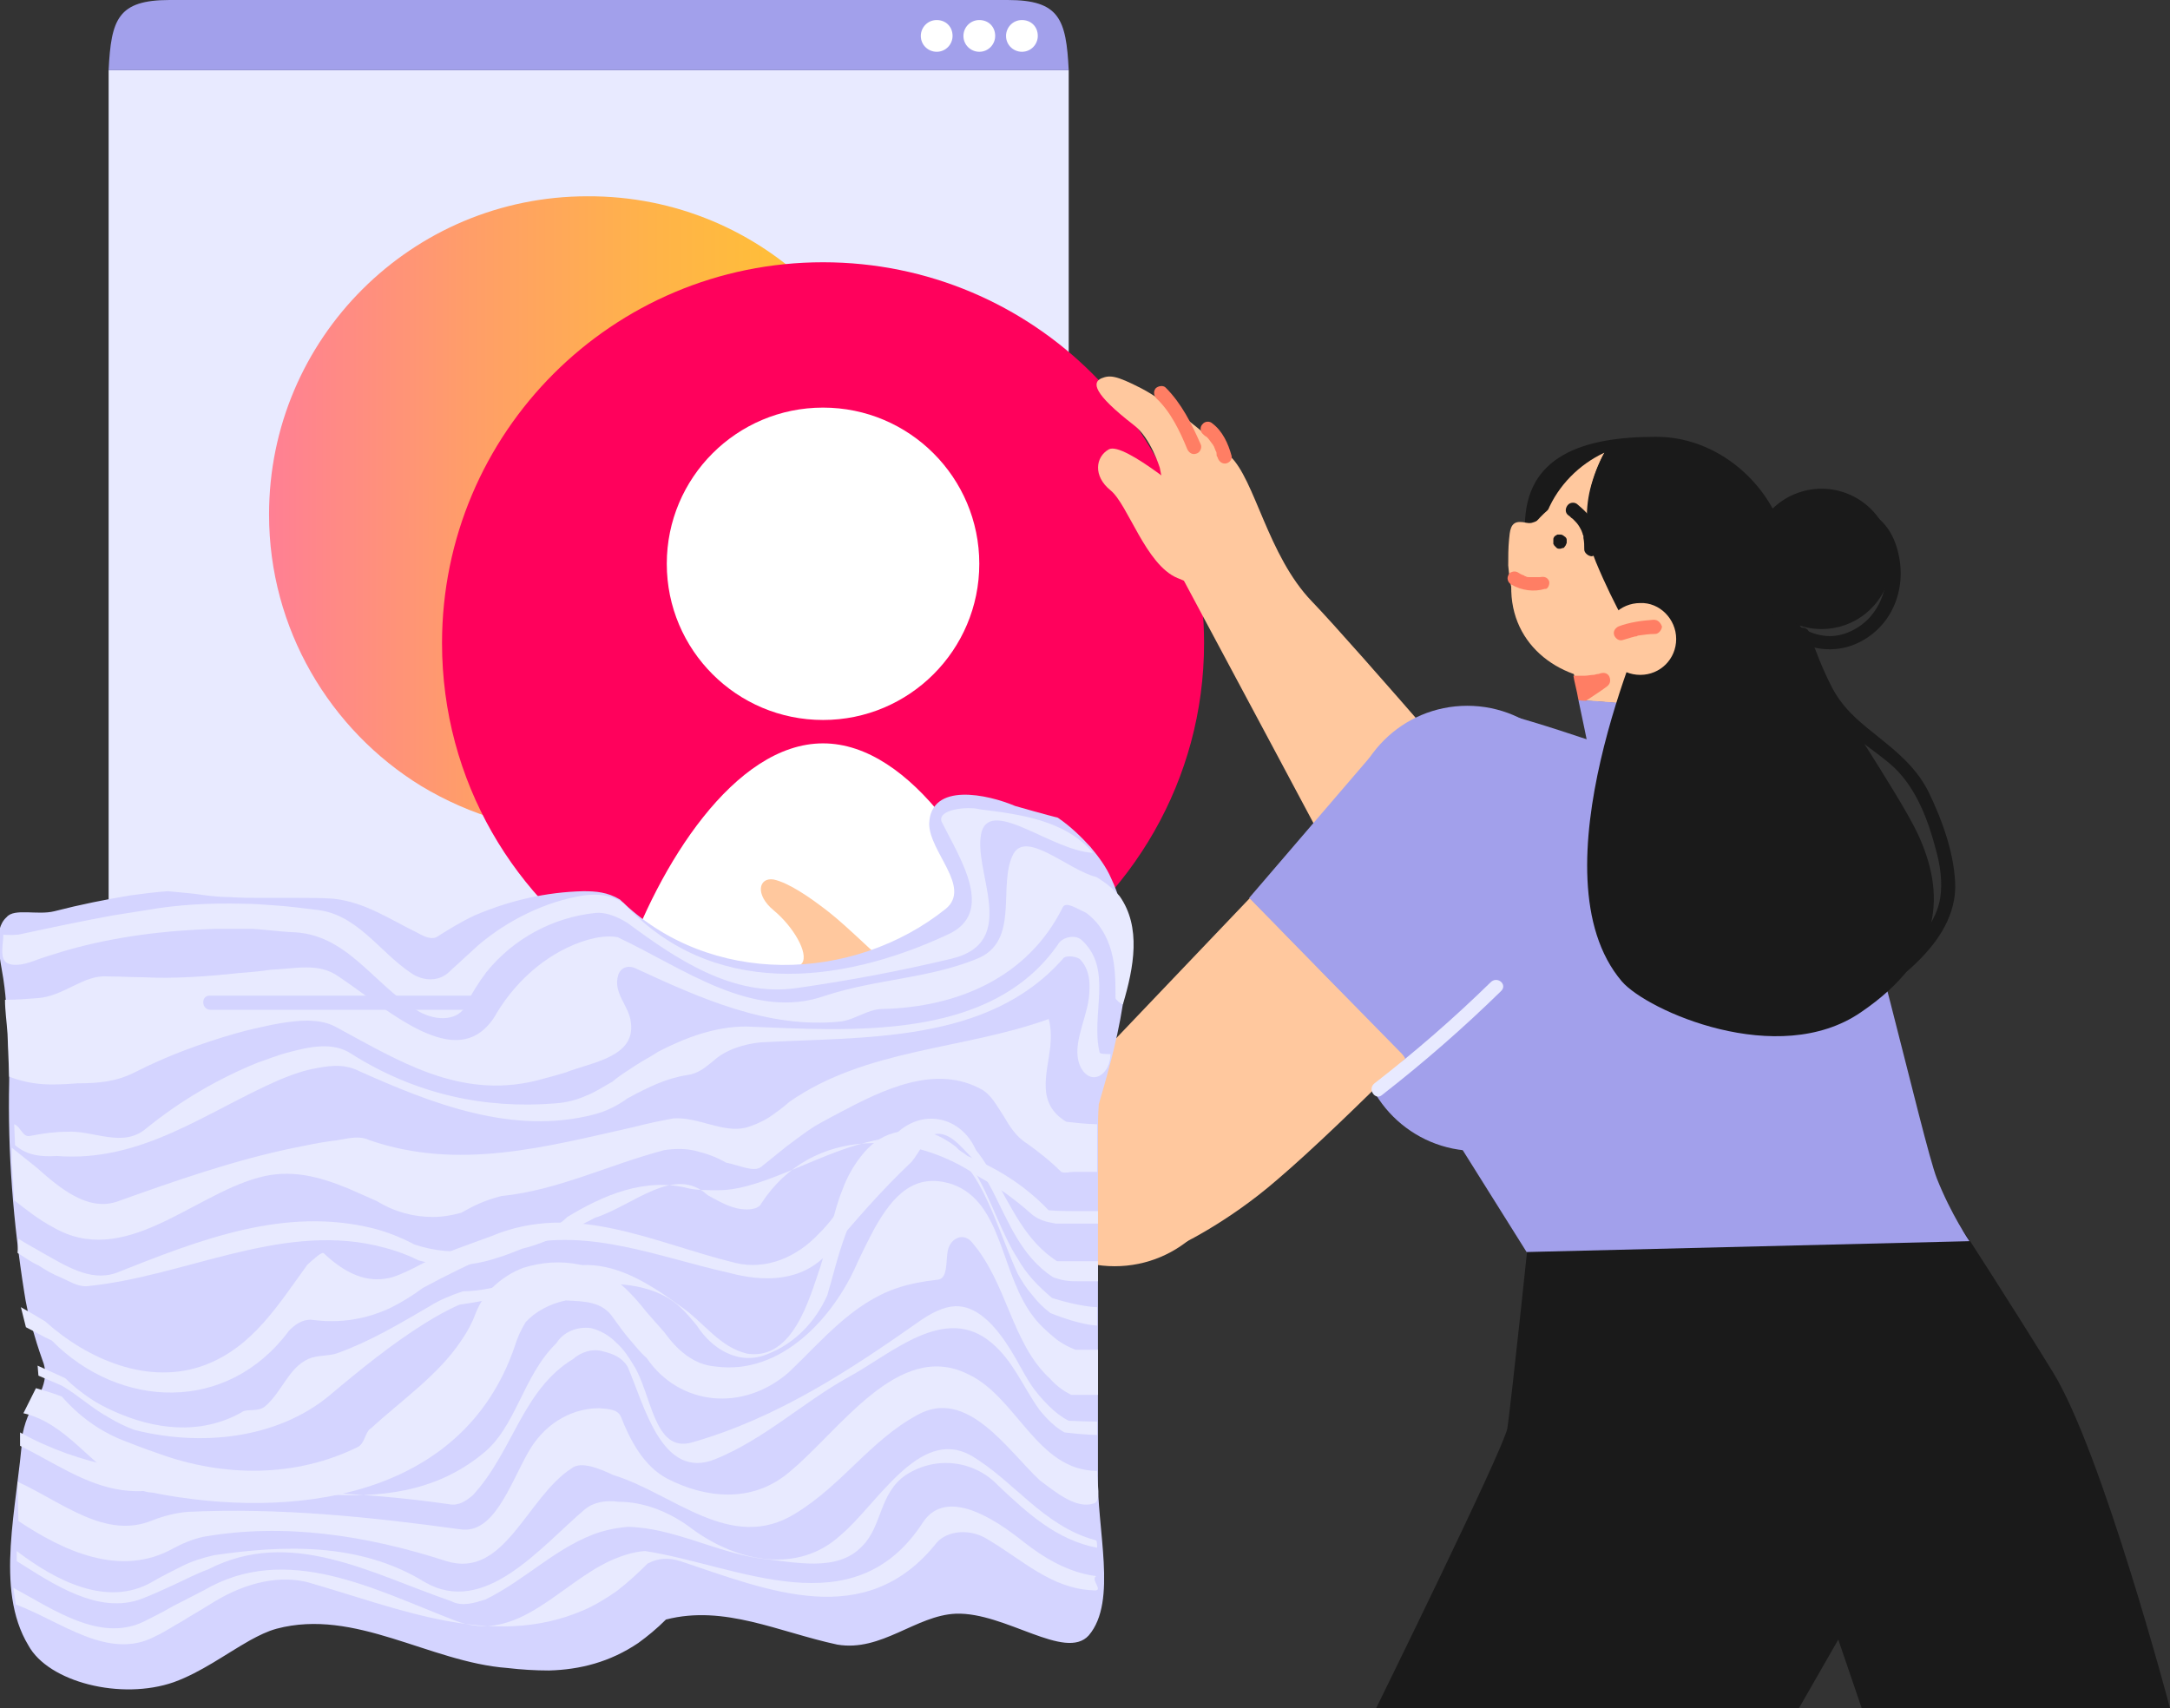 <svg width="376" height="296" viewBox="0 0 376 296" fill="none" xmlns="http://www.w3.org/2000/svg">
<rect x="0" y="0" width="376" height="296" fill="#333333" stroke="none"/>
<g clip-path="url(#clip0_843_9819)">
<path d="M185.177 13.027V232.458H18.822V13.027C18.822 12.737 18.822 12.448 18.822 12.158H185.177C185.177 12.448 185.177 12.737 185.177 13.027Z" fill="#E8EAFF"/>
<path d="M164.763 172.534H94.688C93.24 172.534 93.385 174.995 94.833 174.995H164.908C166.355 174.995 166.211 172.534 164.763 172.534Z" fill="#D4D4FF"/>
<path d="M166.934 162.836H36.05C34.458 162.836 34.602 165.297 36.195 165.297H167.078C168.671 165.297 168.526 162.836 166.934 162.836Z" fill="#D4D4FF"/>
<path d="M167.658 183.245H36.775C35.182 183.245 35.327 185.706 36.92 185.706H167.803C169.396 185.706 169.106 183.245 167.658 183.245Z" fill="#D4D4FF"/>
<path d="M157.233 89.162C157.233 108.992 146.664 126.506 130.883 136.203C122.485 141.414 112.64 144.309 101.926 144.309C91.212 144.309 81.367 141.269 72.969 136.203C57.188 126.506 46.619 108.992 46.619 89.162C46.619 58.621 71.377 34.015 101.781 34.015C132.475 33.87 157.233 58.621 157.233 89.162Z" fill="url(#paint0_linear_843_9819)"/>
<path d="M208.631 111.452C208.631 135.19 196.035 156.033 177.214 167.757C167.079 173.981 155.351 177.455 142.611 177.455C129.87 177.455 118.142 173.837 108.008 167.757C89.186 156.178 76.59 135.335 76.59 111.452C76.59 74.977 106.125 45.449 142.611 45.449C179.096 45.449 208.631 74.977 208.631 111.452Z" fill="#FF015C"/>
<path d="M142.609 124.769C157.562 124.769 169.684 112.65 169.684 97.702C169.684 82.753 157.562 70.635 142.609 70.635C127.657 70.635 115.535 82.753 115.535 97.702C115.535 112.65 127.657 124.769 142.609 124.769Z" fill="white"/>
<path d="M177.214 167.757C167.079 173.981 155.352 177.455 142.611 177.455C129.87 177.455 118.143 173.837 108.008 167.757C114.089 149.954 127.264 128.822 142.611 128.822C157.958 128.822 171.133 149.954 177.214 167.757Z" fill="white"/>
<path d="M208.631 88.293C206.894 86.846 194.732 76.424 192.126 77.872C189.81 79.175 189.375 82.504 192.416 84.964C195.456 87.425 198.497 97.847 203.998 100.162C209.5 102.478 216.16 103.926 216.16 103.926L208.631 88.293Z" fill="#FFC89E"/>
<path d="M238.312 162.836C237.877 161.823 204.577 99.583 204.577 99.583L200.958 81.056C200.958 81.056 199.365 75.846 196.47 73.674C189.375 68.174 189.23 66.292 190.823 65.569C192.271 64.99 193.284 64.99 197.773 67.306C201.971 69.477 208.776 74.977 213.12 79.03C217.463 83.083 219.635 96.254 227.308 104.215C234.837 112.031 263.793 145.756 263.793 145.756L238.312 162.836Z" fill="#FFC89E"/>
<path d="M309.98 98.86C309.98 111.163 299.99 121.15 287.683 121.15C275.377 121.15 264.229 103.491 264.229 91.188C264.229 78.885 274.508 75.701 286.815 75.701C299.121 75.556 309.98 86.556 309.98 98.86Z" fill="#1A1A1A"/>
<path d="M289.275 122.598C284.208 122.163 279.14 121.729 274.942 121.44C274.507 121.44 274.073 121.44 273.639 121.295C273.349 119.558 272.915 118.111 272.77 117.097C272.625 116.374 272.48 115.939 272.48 115.795L288.841 113.913L289.275 122.598Z" fill="#FFC89E"/>
<path d="M286.959 116.229C284.643 117.387 282.181 117.966 279.431 117.966C270.02 117.966 261.043 111.452 261.912 100.452C262.346 95.531 264.663 91.478 268.137 88.438C270.309 86.556 272.915 85.109 275.666 84.53C274.797 88.149 274.798 92.491 276.68 97.123C279.865 104.794 283.484 111.018 285.801 114.492C286.235 115.216 286.67 115.795 286.959 116.229Z" fill="#FFC89E"/>
<path d="M272.336 87.135C271.467 90.609 270.453 94.083 269.15 97.557C268.571 99.004 267.992 100.452 267.413 101.899C266.834 103.057 265.965 104.649 264.662 104.939C263.069 105.228 262.346 103.636 262.056 102.478C261.622 101.031 261.477 99.439 261.332 97.991C261.332 96.544 261.332 94.951 261.477 93.504C261.622 92.201 261.622 90.32 263.504 90.465C264.228 90.465 264.662 90.754 265.386 90.609C265.965 90.465 266.544 90.175 266.979 89.885C268.137 89.017 268.716 87.714 269.295 86.556C269.585 85.833 270.453 85.688 270.888 86.122C271.612 85.543 272.625 86.122 272.336 87.135Z" fill="#FFC89E"/>
<path d="M285.801 114.637C285.656 114.637 285.656 114.637 285.511 114.637C275.087 114.637 266.689 106.242 266.689 95.82C266.689 93.215 267.124 90.754 268.137 88.583C270.019 84.096 273.639 80.477 277.982 78.451C277.114 80.188 276.245 82.214 275.666 84.53C274.797 88.149 274.797 92.491 276.679 97.123C279.865 104.939 283.484 111.018 285.801 114.637Z" fill="#FFC89E"/>
<path d="M376 296H322.576L318.522 284.131L311.717 296H238.457C238.457 296 260.464 251.274 261.188 247.511C261.767 243.748 265.387 209.878 265.387 209.009L311.717 188.456L340.239 213.352C340.239 213.352 347.333 224.207 355.731 237.813C364.273 251.709 376 296 376 296Z" fill="#1A1A1A"/>
<path d="M254.239 163.126C265.513 163.126 274.653 153.988 274.653 142.717C274.653 131.445 265.513 122.308 254.239 122.308C242.964 122.308 233.824 131.445 233.824 142.717C233.824 153.988 242.964 163.126 254.239 163.126Z" fill="#A2A0EB"/>
<path d="M213.553 199.022C213.553 210.312 204.432 219.431 193.139 219.431C181.846 219.431 172.725 210.312 172.725 199.022C172.725 187.732 180.253 183.534 191.546 183.534C202.839 183.534 213.553 187.732 213.553 199.022Z" fill="#FFC89E"/>
<path d="M276.245 179.047C276.245 190.337 267.123 199.456 255.83 199.456C244.537 199.456 235.416 190.337 235.416 179.047C235.416 167.757 244.537 158.639 255.83 158.639C267.123 158.639 276.245 167.757 276.245 179.047Z" fill="#A2A0EB"/>
<path d="M243.668 183.245C235.56 191.351 227.307 199.311 221.371 204.377C212.395 212.194 203.708 216.102 203.708 216.102L184.162 189.614L216.593 155.599C222.674 161.823 234.257 173.692 243.668 183.245Z" fill="#FFC89E"/>
<path d="M290.578 140.98L276.535 136.059C276.535 136.059 274.797 127.374 273.494 121.295C277.982 121.584 283.629 122.019 289.275 122.598L290.578 140.98Z" fill="#A2A0EB"/>
<path d="M253.948 122.598C258.437 121.15 315.481 142.138 318.811 145.612C322.286 149.086 333.144 198.009 335.606 204.233C338.067 210.457 341.252 215.089 341.252 215.089L264.517 216.97L231.941 165.007C231.941 165.007 249.46 124.045 253.948 122.598Z" fill="#A2A0EB"/>
<path d="M304.333 95.82C304.333 104.505 298.397 111.887 290.289 114.058C289.276 114.926 288.118 115.795 286.815 116.374C286.525 115.939 286.091 115.36 285.656 114.781C283.34 111.163 279.72 105.084 276.535 97.412C274.653 92.78 274.653 88.438 275.522 84.82C276.101 82.504 276.969 80.332 277.838 78.74C280.155 77.727 282.761 77.148 285.367 77.148C295.936 76.859 304.333 85.398 304.333 95.82Z" fill="#1A1A1A"/>
<path d="M285.511 106.676C285.511 107.544 265.242 151.546 281.023 170.073C285.367 175.139 308.098 185.271 322.431 175.429C336.909 165.586 337.054 154.731 332.276 144.454C328.657 136.927 317.508 121.005 313.889 113.479C310.269 105.952 308.532 94.083 308.532 94.083L285.511 106.676Z" fill="#1A1A1A"/>
<path d="M319.154 108.489C325.581 106.541 329.213 99.753 327.265 93.327C325.318 86.901 318.528 83.27 312.1 85.218C305.672 87.165 302.04 93.953 303.988 100.379C305.936 106.805 312.726 110.436 319.154 108.489Z" fill="#1A1A1A"/>
<path d="M290.434 110.729C290.434 114.202 287.683 116.953 284.208 116.953C280.733 116.953 277.982 114.202 277.982 110.729C277.982 107.255 280.733 104.505 284.208 104.505C287.538 104.36 290.434 107.255 290.434 110.729Z" fill="#FFC89E"/>
<path d="M271.611 154.441C271.611 154.441 257.712 169.06 243.524 183.245C234.113 173.692 222.53 161.823 216.449 155.599L239.18 129.111C239.18 129.111 252.355 122.598 255.106 122.887L271.611 154.441Z" fill="#A2A0EB"/>
<path d="M155.062 168.336C152.746 166.455 146.955 160.665 143.625 158.06C140.295 155.454 136.675 152.994 134.069 152.415C131.463 151.98 130.739 155.02 134.069 157.77C137.399 160.52 140.15 165.152 138.992 166.889C137.833 168.481 127.554 172.824 123.355 173.113C119.156 173.402 109.166 165.876 106.85 167.902C105.547 169.06 104.823 172.389 108.587 174.56C112.352 176.587 115.392 178.469 115.392 178.469C115.392 178.469 119.88 188.022 129.146 188.745C138.412 189.469 146.376 186.864 147.099 187.298C147.823 187.732 181.123 219.431 190.245 218.997C195.167 218.707 205.881 194.246 200.669 189.469C196.036 185.127 155.062 168.336 155.062 168.336Z" fill="#FFC89E"/>
<path d="M271.467 93.794C271.467 93.649 271.467 93.504 271.467 93.504C271.467 93.359 271.322 93.07 271.033 92.925C270.888 92.781 270.598 92.636 270.453 92.636C270.309 92.636 270.019 92.636 269.874 92.636C269.73 92.636 269.73 92.781 269.585 92.781C269.44 92.925 269.295 92.925 269.295 93.07C269.15 93.215 269.15 93.359 269.15 93.504C269.15 93.794 269.15 93.938 269.15 94.228C269.15 94.373 269.295 94.373 269.295 94.517C269.44 94.662 269.585 94.807 269.73 94.952C269.874 95.096 270.164 95.096 270.309 95.096C270.453 95.096 270.743 94.952 270.888 94.952C271.033 94.952 271.033 94.807 271.177 94.662C271.322 94.517 271.322 94.373 271.467 94.083C271.467 93.938 271.467 93.938 271.467 93.794Z" fill="#1A1A1A"/>
<path d="M276.101 90.609C275.521 89.307 274.363 88.293 273.35 87.425C272.915 86.991 272.047 86.991 271.612 87.57C271.178 88.149 271.178 88.872 271.757 89.307C272.047 89.451 272.191 89.741 272.481 89.886C272.626 90.03 272.771 90.175 272.771 90.175L272.915 90.32C273.35 90.754 273.639 91.188 273.929 91.767L274.074 92.057C274.074 92.201 274.218 92.346 274.218 92.491C274.218 92.636 274.363 92.781 274.363 92.925C274.363 92.781 274.363 93.215 274.363 93.215C274.508 93.938 274.508 94.517 274.508 95.241C274.508 95.82 275.232 96.399 275.811 96.399C276.535 96.254 276.969 95.82 276.969 95.096C276.969 93.504 276.825 92.057 276.101 90.609Z" fill="#1A1A1A"/>
<path d="M328.945 95.965C328.221 92.636 326.339 89.596 323.009 88.438C321.561 88.004 320.982 90.32 322.575 90.899C325.471 91.767 326.629 95.531 326.774 98.281C327.063 101.61 326.05 104.794 323.733 107.255C321.706 109.281 318.811 110.584 315.915 110.15C313.019 109.715 310.558 108.123 309.255 105.373C308.531 103.926 306.504 105.373 307.228 106.676C309.834 112.031 316.639 113.913 321.851 111.452C327.787 108.702 330.393 102.189 328.945 95.965Z" fill="#1A1A1A"/>
<path d="M286.524 107.4C284.497 107.544 282.325 107.834 280.443 108.557C279.864 108.847 279.43 109.426 279.719 110.15C280.009 110.729 280.588 111.163 281.312 110.873C281.746 110.729 282.325 110.584 282.76 110.439C282.904 110.439 283.194 110.294 283.339 110.294C283.483 110.294 283.628 110.294 283.773 110.15C284.786 110.005 285.8 109.86 286.813 109.86C287.393 109.86 287.972 109.136 287.972 108.557C287.682 107.834 287.248 107.4 286.524 107.4Z" fill="#FF7E64"/>
<path d="M334.157 137.217C331.696 132.295 327.497 129.401 323.443 126.071C320.982 124.045 318.955 122.019 317.507 119.269C315.914 116.229 314.611 112.9 313.453 109.571C313.019 108.123 310.557 108.847 311.137 110.294C312.729 115.071 314.611 120.426 317.941 124.335C320.837 127.808 324.891 129.98 328.221 133.019C332.13 136.782 334.157 142.283 335.46 147.349C336.184 149.954 336.618 152.849 336.184 155.599C335.75 158.349 334.302 160.665 332.564 162.691C328.945 167.034 323.733 171.376 317.507 169.929C315.914 169.639 315.48 171.955 317.073 172.389C322.43 173.547 327.497 171.087 331.406 167.468C335.315 163.849 338.645 159.362 338.79 153.862C338.79 148.362 336.618 142.283 334.157 137.217Z" fill="#1A1A1A"/>
<path d="M268.427 100.741C268.137 100.018 267.558 99.873 266.834 100.018C266.689 100.018 266.545 100.018 266.4 100.018C266.255 100.018 265.965 100.018 265.821 100.018C265.676 100.018 265.386 100.018 265.241 100.018C265.097 100.018 264.952 100.018 264.952 100.018C264.807 100.018 264.518 100.018 264.373 99.873C264.228 99.873 264.228 99.873 264.083 99.728C263.649 99.583 263.359 99.439 262.925 99.149C262.346 98.86 261.477 99.149 261.332 99.728C261.043 100.307 261.332 101.031 261.911 101.32C263.649 102.333 265.821 102.623 267.703 102.044C268.137 102.189 268.571 101.32 268.427 100.741Z" fill="#FF7E64"/>
<path d="M208.051 77.003C206.459 73.385 204.721 69.911 201.97 67.161C201.536 66.727 200.667 66.871 200.233 67.306C199.799 67.885 199.943 68.608 200.378 69.043C202.839 71.358 204.432 74.688 205.735 77.872C206.024 78.451 206.603 78.885 207.327 78.596C207.906 78.451 208.341 77.582 208.051 77.003Z" fill="#FF7E64"/>
<path d="M210.078 73.385C209.644 72.951 208.775 72.951 208.341 73.53C207.907 73.964 207.907 74.832 208.486 75.266C208.63 75.411 208.775 75.556 209.065 75.701C209.21 75.846 209.21 75.846 209.354 75.99C209.644 76.424 209.933 76.714 210.223 77.148C210.223 77.293 210.368 77.293 210.368 77.438C210.513 77.727 210.513 77.872 210.657 78.161C210.802 78.306 210.802 78.596 210.802 78.74C210.802 79.03 210.802 79.03 210.947 79.175C211.092 79.754 211.526 80.332 212.25 80.332C212.829 80.332 213.553 79.754 213.408 79.03C212.829 76.859 211.816 74.688 210.078 73.385Z" fill="#FF7E64"/>
<path d="M126.83 180.205C126.54 179.626 125.671 179.482 125.092 179.916C123.934 180.929 122.196 180.64 120.749 180.35C119.011 180.061 117.419 179.337 115.971 178.324C115.392 177.889 114.668 177.889 114.233 178.468C113.799 178.903 113.799 179.771 114.378 180.205C116.26 181.508 118.287 182.377 120.459 182.811C122.486 183.245 124.803 183.245 126.54 181.942C126.974 181.508 127.119 180.784 126.83 180.205Z" fill="#FF7E64"/>
<path d="M131.896 185.416C131.607 184.692 131.028 184.403 130.304 184.692C127.408 185.561 124.223 185.561 121.327 184.837C120.748 184.692 120.024 185.127 119.879 185.85C119.735 186.574 120.169 187.153 120.893 187.298C124.223 188.166 127.842 188.022 131.172 187.153C131.751 186.864 132.041 185.995 131.896 185.416Z" fill="#FF7E64"/>
<path d="M278.416 118.979C277.258 119.847 276.1 120.571 274.797 121.44C274.362 121.44 273.928 121.44 273.494 121.295C273.204 119.558 272.77 118.11 272.625 117.097C272.77 117.097 273.059 117.097 273.204 117.097C273.638 117.097 274.218 117.097 274.652 117.097C275.086 117.097 275.665 116.953 276.1 116.953C276.389 116.953 276.534 116.808 276.824 116.808C277.113 116.808 277.258 116.663 277.403 116.663C277.982 116.518 278.561 116.663 278.851 117.242C279.14 117.966 278.995 118.545 278.416 118.979Z" fill="#FF7E64"/>
<path d="M258.291 170.218C251.921 176.442 245.261 182.232 238.167 187.732C236.864 188.745 238.311 190.772 239.47 189.758C246.709 184.113 253.514 178.179 260.029 171.81C261.332 170.652 259.45 169.06 258.291 170.218Z" fill="#E8EAFF"/>
<path d="M185.177 12.158H18.822C19.257 3.329 20.415 0 29.391 0H174.608C183.585 0 184.743 3.329 185.177 12.158Z" fill="#A2A0EB"/>
<path d="M162.302 3.474C160.709 3.474 159.551 4.777 159.551 6.224C159.551 7.816 160.854 8.974 162.302 8.974C163.894 8.974 165.053 7.671 165.053 6.224C165.053 4.632 163.894 3.474 162.302 3.474Z" fill="white"/>
<path d="M169.686 3.474C168.094 3.474 166.936 4.777 166.936 6.224C166.936 7.816 168.239 8.974 169.686 8.974C171.279 8.974 172.437 7.671 172.437 6.224C172.437 4.632 171.279 3.474 169.686 3.474Z" fill="white"/>
<path d="M177.069 3.474C175.477 3.474 174.318 4.777 174.318 6.224C174.318 7.816 175.621 8.974 177.069 8.974C178.662 8.974 179.82 7.671 179.82 6.224C179.82 4.632 178.662 3.474 177.069 3.474Z" fill="white"/>
<path d="M183.294 141.704C185.611 143.296 187.348 145.033 188.941 146.77C190.389 148.507 191.692 150.244 192.56 152.27C198.062 163.849 194.008 179.047 190.389 191.351C190.244 193.232 190.244 195.114 190.244 196.996C190.244 214.22 190.244 234.195 190.244 250.695C190.244 252.143 190.244 253.735 190.244 255.182C189.954 264.88 193.719 277.473 188.651 283.407C184.597 287.894 174.173 279.355 165.631 279.644C158.681 279.933 152.745 286.302 145.072 284.999C134.937 282.828 125.526 278.052 115.391 280.657C113.799 282.249 112.206 283.552 110.613 284.71C105.691 288.039 100.479 289.342 95.122 289.487C92.805 289.487 90.344 289.342 87.883 289.052C74.418 288.039 61.532 278.631 47.923 282.249C46.33 282.684 44.882 283.407 43.29 284.276C38.946 286.736 34.892 289.776 30.114 291.513C20.993 294.697 8.397 291.513 4.922 285.144C-1.014 275.302 3.04 261.117 3.909 248.524C4.198 247.077 4.633 245.774 5.212 244.616C6.804 241.866 8.687 238.971 7.384 235.787C6.66 233.76 6.081 231.879 5.501 229.852C4.922 227.826 4.488 225.944 4.198 223.918C2.316 212.049 1.303 199.746 1.592 187.298C1.592 185.271 1.592 183.245 1.448 181.074C1.448 179.047 1.303 177.021 1.158 174.995C1.013 173.258 0.868 171.521 0.579 169.639C-0 165.876 -1.303 161.099 1.158 158.928C2.461 157.336 6.515 158.639 9.411 157.915C13.899 156.757 18.242 155.888 22.586 155.165C24.758 154.875 26.929 154.586 29.101 154.441C30.694 154.586 32.141 154.731 33.589 154.875C35.616 155.165 37.643 155.454 39.67 155.454C41.697 155.599 43.724 155.599 45.751 155.599C47.778 155.599 49.805 155.599 51.832 155.599C53.859 155.599 55.886 155.599 57.768 155.744C63.27 156.323 67.613 159.362 72.391 161.678C73.404 162.257 74.852 162.981 75.866 162.257C77.893 160.955 80.064 159.652 82.236 158.639C88.317 156.033 94.687 154.586 101.058 154.441C103.23 154.441 105.257 154.586 107.428 155.888C122.92 171.087 147.823 170.363 163.893 157.481C168.382 153.717 160.998 147.638 160.998 142.717C161.287 135.48 171.133 137.651 175.91 139.677C180.978 141.125 183.294 141.704 183.294 141.704Z" fill="#D4D4FF"/>
<path d="M2.896 270.525C9.122 274.433 17.085 279.933 24.614 277.039C26.496 276.315 28.378 275.446 30.26 274.578C32.142 273.71 34.025 272.696 36.052 271.973C50.385 264.591 64.284 272.696 78.183 277.473C80.066 278.486 82.237 277.762 84.119 277.183C91.214 273.71 96.716 267.775 104.099 265.459C105.547 265.025 107.14 264.735 108.732 264.591C116.551 264.735 123.935 268.933 131.753 270.091C137.689 270.67 145.073 272.552 149.416 267.92C152.891 264.446 152.312 258.801 156.945 255.617C162.302 252.143 168.962 253.156 173.016 257.498C178.083 262.275 183.151 266.907 190.1 268.209C190.1 267.63 190.1 266.907 189.811 266.907C180.689 264.446 175.622 256.485 168.093 252.143C159.262 247.366 152.022 260.683 145.652 266.038C138.413 272.696 127.989 270.815 120.025 265.025C116.261 262.13 111.773 260.248 107.14 260.248C105.113 259.959 102.941 260.248 101.349 261.551C93.53 268.209 83.975 280.223 73.55 274.144C62.257 267.196 48.937 267.775 37.065 269.512C35.183 269.946 33.301 270.525 31.563 271.394C29.826 272.262 28.089 273.131 26.351 274.144C18.533 278.631 9.556 273.854 2.896 268.788V270.525Z" fill="#E8EAFF"/>
<path d="M3.186 263.578C11.004 268.788 20.849 273.42 29.971 268.354C31.563 267.486 33.3 266.762 35.183 266.328C49.227 263.867 63.415 266.038 77.314 270.525C87.449 273.71 91.213 259.525 99.032 254.459C100.624 253.156 103.81 254.459 106.271 255.617C116.695 258.801 126.685 269.223 137.833 262.275C146.086 257.209 150.719 249.682 158.972 245.195C167.514 240.419 174.463 251.13 180.11 256.485C183.006 258.656 186.48 261.551 189.521 260.538C190.824 260.248 190.1 257.064 190.1 254.893C179.676 254.893 176.201 242.011 167.659 238.103C155.642 232.168 145.507 247.945 136.675 255.182C130.305 260.538 122.197 259.669 115.537 256.196C111.483 254.024 109.167 249.537 107.574 245.485C106.995 244.182 105.402 244.182 103.81 244.037C101.059 244.037 98.597 244.906 96.57 246.208C94.543 247.511 92.806 249.393 91.503 251.709C88.318 257.354 85.567 265.893 79.776 265.025C63.994 262.854 48.503 261.262 32.721 261.985C30.55 262.13 28.378 262.709 26.496 263.433C18.243 266.907 10.714 260.248 3.041 256.775L3.186 263.578Z" fill="#E8EAFF"/>
<path d="M3.475 250.551C9.121 253.301 14.768 257.354 21.138 258.222C23.31 258.512 25.482 258.512 27.798 257.933C44.448 258.222 60.953 258.222 77.893 260.683C79.485 260.972 80.788 260.104 81.947 259.09C88.896 251.564 90.489 240.853 99.321 235.497C100.624 234.339 102.651 233.616 104.533 234.195C106.27 234.629 107.718 235.208 108.731 236.8C111.627 243.458 114.668 256.63 123.934 252.867C132.476 249.393 139.136 243.024 146.954 238.682C154.483 234.629 163.749 225.8 171.857 232.747C175.621 235.932 177.214 240.274 180.109 244.327C181.412 245.919 182.86 247.366 184.453 248.235C188.072 248.669 190.099 248.669 190.099 248.669V246.353C190.099 246.353 188.362 246.353 185.177 246.208C184.018 245.629 182.86 244.761 181.702 243.603C180.544 242.445 179.385 241.142 178.372 239.55C177.358 237.958 176.345 235.932 175.187 234.05C172.87 230.287 169.83 226.668 166.21 226.378C164.328 226.234 162.301 226.957 159.695 228.694C147.388 237.379 134.647 245.774 119.88 249.972C113.22 251.853 112.93 241.432 109.745 236.511C108.876 235.063 108.008 233.76 106.704 232.602C105.546 231.445 104.098 230.576 102.361 230.142C99.9 229.852 97.583 230.866 96.425 232.747C90.489 238.537 89.475 247.366 83.539 251.998C67.179 265.314 44.448 256.051 25.626 255.038C23.744 254.893 21.717 254.603 19.835 254.169C14.188 253.011 8.687 251.13 3.475 248.235V250.551Z" fill="#E8EAFF"/>
<path d="M4.055 244.906C11.583 246.642 15.637 254.024 22.297 257.353C23.6 257.932 25.193 258.656 26.351 258.656C50.385 263.433 80.066 259.959 89.187 233.326C89.621 231.879 90.2 230.576 91.069 229.129C92.806 227.247 95.268 225.944 98.019 225.365C101.204 225.51 104.389 225.51 106.271 228.405C107.14 229.563 108.008 230.865 109.022 232.023C110.035 233.181 110.904 234.339 112.062 235.352C117.709 243.603 128.712 244.761 136.675 237.813C142.322 232.458 147.679 225.799 155.497 223.194C157.669 222.47 159.985 222.036 162.591 221.747C164.184 221.457 163.895 218.852 164.184 216.97C164.474 214.799 166.645 213.496 168.238 215.088C174.608 222.326 175.188 232.747 181.992 238.971C183.151 240.274 184.454 241.142 185.612 241.721C188.508 241.721 190.245 241.721 190.245 241.721V233.905C190.245 233.905 188.942 233.905 186.336 233.905C184.888 233.326 183.585 232.602 182.427 231.589C181.268 230.576 180.11 229.563 179.241 228.405C173.305 221.023 173.884 208.43 165.053 205.246C158.538 203.075 154.773 207.128 151.588 212.773C150.575 214.654 149.561 216.681 148.548 218.852C144.494 228.26 135.372 238.392 123.935 236.8C120.17 236.51 117.275 233.905 115.103 230.865C114.089 229.707 112.931 228.405 111.918 227.247C110.904 225.944 109.891 224.786 108.732 223.628C103.955 218.852 97.005 217.694 90.635 219.72C88.752 220.444 87.16 221.457 85.712 222.76C84.264 224.062 83.106 225.799 82.382 227.681C81.803 229.273 80.934 230.865 79.921 232.313C76.012 238.247 69.496 242.734 64.284 247.511C63.271 248.09 63.271 249.972 62.112 250.695C51.398 256.051 38.803 256.051 27.365 251.853C25.193 251.129 23.021 250.261 21.139 249.537C17.23 247.945 13.755 245.485 10.715 242.011C9.267 241.432 7.674 240.997 6.226 240.563L4.055 244.906Z" fill="#E8EAFF"/>
<path d="M6.66 238.392C7.963 238.971 9.411 239.55 10.714 240.129C13.465 241.721 15.927 244.037 18.822 245.629C20.27 246.498 21.718 247.221 23.31 247.8C34.748 250.695 47.923 249.393 57.045 241.866C62.546 237.234 67.903 232.892 73.695 229.273C75.577 228.115 77.604 226.957 79.631 226.089C83.685 225.51 87.739 224.641 91.648 223.628C93.675 223.194 95.702 222.76 97.729 222.47C103.665 222.615 110.325 221.602 115.971 225.076C117.853 226.234 119.301 227.971 120.749 229.708C123.21 233.616 127.988 236.8 133.055 234.629C137.833 232.747 141.308 228.984 143.335 224.497C143.769 223.049 144.204 221.457 144.638 219.865C146.81 211.904 150.285 203.364 155.642 200.035C156.945 199.311 158.392 198.732 159.84 198.588C163.025 198.298 165.487 199.601 167.369 201.917C171.278 206.549 173.595 214.799 176.345 220.733C177.069 222.036 177.793 223.194 178.807 224.352C179.675 225.51 180.689 226.523 181.992 227.536C187.349 229.708 190.1 229.708 190.1 229.708V226.523C190.1 226.523 187.349 226.523 182.281 224.931C181.123 223.918 179.965 222.905 178.951 221.747C177.938 220.589 177.069 219.431 176.345 218.128C173.595 213.93 171.712 207.707 168.817 202.93C167.803 201.338 166.79 199.89 165.632 198.732C162.591 196.417 159.116 195.114 155.786 196.127C153.325 196.561 151.298 197.864 149.705 199.746C148.113 201.627 146.81 203.798 145.941 206.259C145.217 207.996 144.638 210.167 144.059 212.338C143.48 214.654 142.901 217.115 142.177 219.431C140.15 225.365 137.399 235.497 129.725 234.629C124.658 233.616 121.907 228.984 117.709 226.234C116.116 225.076 114.523 223.918 112.786 222.905C107.719 219.865 102.362 217.983 96.136 220.154C94.109 220.589 92.372 221.168 90.489 221.747C86.87 222.905 83.395 223.773 80.21 223.773C78.038 224.497 76.011 225.365 74.419 226.378C69.206 229.418 64.139 232.458 58.492 234.484C56.9 235.063 55.018 234.774 53.425 235.497C49.95 237.089 48.937 241.142 45.896 243.748C44.593 244.761 42.711 244.037 41.843 244.761C34.603 248.814 26.64 247.656 19.836 244.616C18.243 243.892 16.795 243.169 15.347 242.155C13.899 241.142 12.597 240.129 11.293 238.826C9.701 238.103 8.108 237.379 6.516 236.655L6.66 238.392Z" fill="#E8EAFF"/>
<path d="M2.751 278.052C10.569 280.947 18.822 287.894 26.929 283.552C28.522 282.828 29.97 281.815 31.562 280.947C33.155 279.933 34.748 279.065 36.34 278.052C41.552 274.723 47.489 272.841 53.135 274.144C68.916 278.631 85.277 285.868 101.058 279.065C103.085 278.196 104.967 277.039 106.849 275.736C108.732 274.288 110.469 272.696 112.206 270.959C114.088 269.946 115.971 269.946 117.853 270.525C133.055 275.591 149.995 282.828 162.301 267.341C164.183 265.17 168.237 264.88 171.133 266.762C177.069 270.236 182.136 275.302 189.375 275.591C191.547 275.881 188.796 273.709 189.954 273.13C185.177 272.551 180.833 269.946 177.358 267.196C172.291 263.143 164.038 257.788 159.984 263.722C147.968 282.394 127.843 271.249 111.772 268.788C109.745 268.933 108.008 269.512 106.27 270.236C97.149 274.144 89.765 285.144 78.761 280.802C64.862 275.446 49.66 267.196 35.327 275.591C33.589 276.46 31.707 277.473 29.97 278.341C28.233 279.354 26.495 280.223 24.758 281.091C17.229 284.565 9.266 278.92 2.316 275.157L2.751 278.052Z" fill="#E8EAFF"/>
<path d="M3.041 217.115C4.199 217.839 5.358 218.707 6.661 219.286C7.964 220.155 9.267 220.878 10.714 221.457C12.018 222.036 13.321 222.905 14.913 222.905C31.708 221.312 48.068 212.049 65.008 215.812C67.469 216.391 69.93 217.115 72.537 218.418C77.314 219.72 81.803 219.431 86.146 217.983C87.594 217.549 89.042 216.97 90.49 216.391C93.53 215.667 96.281 214.365 99.032 213.062C100.48 212.338 101.783 211.759 103.086 211.036C109.601 209.009 116.84 201.772 122.631 207.128C124.803 208.286 126.83 209.588 129.436 209.588C130.45 209.588 131.608 209.299 131.897 208.575C140.729 194.969 158.103 195.982 169.396 203.799C171.133 204.812 172.726 205.68 174.319 206.838C175.911 207.996 177.359 209.154 178.807 210.457C180.11 211.47 181.268 211.759 183.006 212.049C184.598 212.049 185.901 212.049 186.915 212.049C189.086 212.049 190.245 212.049 190.245 212.049V209.878C190.245 209.878 188.797 209.878 186.336 209.878C185.033 209.878 183.44 209.878 181.703 209.733C179.096 206.983 176.056 204.667 172.726 202.785C171.133 201.917 169.396 201.048 167.659 200.325C164.184 197.575 159.116 196.417 154.773 197.14C152.601 197.285 150.43 197.864 148.403 198.443C142.032 200.325 135.807 203.799 129.436 205.535C127.843 205.97 126.106 206.259 124.369 206.259C122.631 206.259 120.894 206.259 119.446 205.97C111.773 203.943 104.534 207.128 98.308 210.891C96.86 212.338 95.123 213.207 93.096 213.786C91.069 214.51 89.042 214.944 87.015 215.523C85.422 216.102 83.685 216.536 82.092 216.681C78.762 217.115 75.287 216.825 71.813 215.667C69.351 214.365 67.035 213.496 64.863 212.917C49.371 209.009 34.748 214.799 20.125 220.589C15.637 222.181 11.294 219.286 7.384 217.115C5.937 216.246 4.489 215.523 3.186 214.654L3.041 217.115Z" fill="#E8EAFF"/>
<path d="M2.462 207.996C4.489 209.588 6.66 211.325 9.122 212.628C21.428 219.865 33.156 207.272 44.738 204.088C50.385 202.496 55.452 203.943 60.375 205.97C61.967 206.693 63.705 207.417 65.297 208.141C68.338 210.022 71.668 210.891 74.998 210.891C76.735 210.891 78.328 210.601 79.92 210.167C81.947 209.009 83.974 207.996 86.87 207.272C96.715 206.259 105.257 201.917 115.102 199.311C116.985 199.022 118.867 199.022 120.604 199.456C122.342 199.89 124.079 200.469 125.816 201.483C128.133 201.917 130.594 203.22 131.897 202.206C133.345 201.048 134.938 199.746 136.385 198.588C137.978 197.43 139.426 196.272 141.018 195.259C142.466 194.39 143.914 193.666 145.507 192.798C152.891 188.89 162.157 184.258 170.265 188.89C171.857 189.903 172.726 191.64 173.884 193.377C174.898 195.114 176.056 196.996 177.938 198.154C179.965 199.601 181.992 201.193 183.874 203.075C184.453 203.364 185.467 203.075 186.046 203.075C188.652 203.075 190.1 203.075 190.1 203.075V194.824C190.1 194.824 188.218 194.824 184.743 194.39C179.531 191.206 181.413 186.285 181.992 181.363C182.137 179.771 182.137 178.034 181.702 176.587C166.935 181.942 150.14 181.653 136.82 190.916C135.662 191.93 134.503 192.798 133.2 193.667C132.042 194.39 130.739 194.969 129.291 195.403C125.237 196.417 121.038 193.522 116.695 193.811C114.379 194.245 112.207 194.68 110.035 195.259C94.543 198.733 79.486 202.93 63.994 197.575C61.822 196.561 59.506 197.575 57.479 197.719C55.307 198.009 53.28 198.443 51.109 198.877C40.539 201.048 30.26 204.667 20.125 208.286C15.058 209.878 10.28 205.825 6.371 202.351C4.923 201.193 3.475 200.035 2.027 198.877C2.027 200.469 2.027 201.772 2.172 203.364C2.317 205.535 2.462 207.996 2.462 207.996Z" fill="#E8EAFF"/>
<path d="M2.606 198.443C4.777 200.325 7.239 200.469 9.845 200.325C24.613 201.483 35.761 192.653 48.357 187.153C50.094 186.429 51.977 185.706 54.004 185.271C56.754 184.692 59.505 184.258 62.111 185.561C74.707 191.206 88.896 196.851 103.085 193.087C105.256 192.508 107.139 191.495 108.731 190.337C112.206 188.456 115.391 186.863 119.156 186.285C121.183 185.995 122.341 184.837 123.644 183.824C125.671 181.942 128.856 180.929 131.752 180.64C149.705 179.626 171.132 180.929 184.163 166.165C184.452 165.586 186.045 165.586 187.059 166.165C188.941 168.047 188.941 170.652 188.651 173.113C188.072 177.166 185.466 181.653 187.348 185.127C189.23 188.311 192.415 186.14 192.415 182.666C191.836 182.666 190.533 182.666 190.533 182.376C188.941 175.718 192.995 167.902 187.348 162.836C186.045 161.823 183.873 162.547 183.294 163.705C171.567 180.495 147.388 178.613 129.29 177.889C123.933 177.889 118.866 179.771 114.088 182.232C112.785 183.1 111.337 183.824 110.034 184.692C108.731 185.561 107.283 186.429 106.125 187.442C104.533 188.311 103.085 189.324 101.492 189.903C99.9 190.627 98.162 191.061 96.28 191.206C83.973 192.219 71.957 189.614 60.953 182.666C57.768 180.495 53.714 181.363 49.95 182.376C48.212 182.811 46.475 183.534 44.737 184.113C37.933 186.863 31.417 190.627 25.337 195.548C21.283 199.022 16.215 195.838 11.582 196.127C9.555 196.127 7.384 196.417 5.212 196.851C3.909 197.14 3.619 195.259 2.461 194.824L2.606 198.443Z" fill="#E8EAFF"/>
<path d="M1.593 186.574C3.475 187.298 5.357 187.732 7.384 187.877C9.411 188.021 11.438 187.877 13.465 187.732C17.085 187.732 20.125 187.442 23.31 185.85C28.957 182.955 34.893 180.784 40.974 179.047C43.001 178.468 45.028 178.034 47.055 177.6C50.819 176.876 55.018 176.297 58.058 177.889C69.062 183.824 79.486 190.482 92.806 187.298C94.399 186.864 96.136 186.429 98.018 185.85C102.362 184.113 110.18 183.245 109.311 177.166C109.022 174.271 106.126 172.1 107.139 168.915C107.719 167.323 109.311 167.323 110.325 167.902C121.328 172.968 133.056 178.324 145.652 177.021C148.113 176.731 150.429 174.85 152.891 174.85C165.776 174.56 178.083 169.494 184.164 157.191C184.743 156.178 186.625 157.481 188.218 158.204C190.534 159.941 191.837 162.257 192.561 164.863C193.285 167.468 193.285 170.363 193.285 172.968C193.285 173.258 194.588 174.271 194.588 173.981C196.47 167.613 197.773 160.665 194.009 155.309C192.995 154.152 191.692 152.994 189.955 151.98C185.177 150.822 177.938 143.875 175.622 147.928C172.726 153.283 176.925 163.126 169.251 166.165C160.709 169.639 151.877 169.639 143.046 172.534C130.449 177.021 118.432 167.757 106.995 162.402C105.257 162.112 103.52 162.402 101.927 162.836C95.412 164.718 89.766 169.494 86.146 175.429C85.132 177.31 83.829 178.613 82.526 179.337C75.866 183.1 66.021 174.126 58.637 169.205C55.163 166.744 51.109 167.902 46.91 168.047C45.028 168.336 43.29 168.481 41.408 168.626C35.907 169.205 30.26 169.639 24.758 169.35C22.731 169.35 20.704 169.205 18.533 169.205C14.479 168.915 11.004 172.679 6.516 172.968C4.778 173.113 2.896 173.258 0.869 173.258C0.869 175.139 1.159 177.021 1.303 179.192C1.448 182.955 1.593 186.574 1.593 186.574Z" fill="#E8EAFF"/>
<path d="M0.58 161.968C0.58 163.415 0.001 165.586 0.869 166.599C1.883 167.613 4.055 167.178 5.647 166.599C7.529 165.876 9.556 165.297 11.438 164.718C19.981 162.257 28.668 161.244 37.355 160.954C39.526 160.954 41.698 160.954 43.725 160.954C45.897 161.099 48.068 161.389 50.385 161.533C60.085 161.678 64.574 170.508 72.102 174.995C74.998 176.876 79.052 177.166 80.644 174.416C81.658 172.244 82.961 170.218 84.264 168.481C89.042 162.547 95.991 158.928 103.23 158.204C104.968 158.06 106.85 158.783 108.732 159.941C117.13 166.165 126.975 172.823 137.978 171.231C147.1 169.929 155.642 168.336 164.763 166.165C177.07 163.27 168.238 150.678 170.12 144.02C172.002 138.375 182.426 147.493 189.376 147.783C184.598 142.138 176.78 141.125 169.83 140.256C167.659 139.677 162.302 140.256 163.17 142.427C166.356 148.796 172.581 158.204 164.184 161.968C145.217 170.797 123.21 172.968 108.008 156.467C105.837 155.02 103.52 154.875 101.204 155.165C94.543 156.178 87.883 159.507 82.816 163.849C81.079 165.442 79.341 167.034 77.604 168.626C75.722 170.218 73.116 169.929 71.234 168.626C65.587 164.863 61.823 158.204 54.439 157.625C52.122 157.336 49.95 157.046 47.634 156.902C45.752 156.757 43.87 156.612 41.987 156.612C36.341 156.467 30.695 156.757 25.048 157.77C23.166 158.06 21.428 158.349 19.546 158.639C14.044 159.652 8.543 160.81 3.186 161.968C1.593 162.112 0.58 161.968 0.58 161.968Z" fill="#E8EAFF"/>
<path d="M4.49 229.997C5.938 230.721 7.385 231.589 8.978 232.313C20.705 244.182 39.382 245.05 50.096 230.576C51.11 229.563 52.268 228.694 53.861 228.694C59.073 229.418 63.561 228.55 67.615 226.668C69.642 225.655 71.524 224.497 73.261 223.194C77.315 221.023 81.369 218.997 85.568 217.26C87.016 216.681 88.319 216.102 89.767 215.812C102.218 212.773 114.09 217.839 126.397 220.589C132.333 222.181 138.993 222.181 143.481 217.115C148.259 211.47 152.602 206.404 157.959 201.338C159.262 199.746 160.276 197.285 161.868 196.561C164.474 195.982 166.501 198.733 168.383 200.614C169.687 202.351 170.845 204.233 171.858 206.114C174.754 211.759 176.926 217.694 182.427 221.312C184.31 222.036 185.613 222.036 186.771 222.036C188.943 222.036 190.246 222.036 190.246 222.036V218.562C190.246 218.562 187.64 218.562 183.151 218.562C177.794 215.089 175.478 209.588 172.437 204.378C171.424 202.641 170.41 200.904 169.107 199.312C166.646 193.667 160.276 192.074 155.643 196.127C154.34 197.285 153.037 198.588 151.878 200.18C148.404 204.812 145.218 210.601 141.888 213.786C138.124 217.839 132.767 220.155 127.41 218.852C113.221 215.378 99.612 208.141 85.134 214.22C83.107 214.944 81.225 215.668 79.198 216.391C77.315 217.115 75.288 217.983 73.406 218.852C71.524 219.865 69.787 220.734 68.049 221.312C64.43 222.326 60.665 221.457 56.177 217.26C55.888 216.681 54.295 218.273 53.282 219.141C48.214 226.089 43.871 233.326 35.618 236.511C25.773 240.274 15.059 235.497 7.82 228.984C6.372 228.115 4.924 227.247 3.621 226.523L4.49 229.997Z" fill="#E8EAFF"/>
<path d="M82.091 172.534H36.339C34.747 172.534 34.892 174.995 36.484 174.995H82.091C83.828 174.995 83.683 172.534 82.091 172.534Z" fill="#D4D4FF"/>
</g>
<defs>
<linearGradient id="paint0_linear_843_9819" x1="46.855" y1="89.124" x2="157.264" y2="89.124" gradientUnits="userSpaceOnUse">
<stop stop-color="#FF8094"/>
<stop offset="0.004" stop-color="#FF8093"/>
<stop offset="0.317" stop-color="#FF9E68"/>
<stop offset="0.598" stop-color="#FFB349"/>
<stop offset="0.835" stop-color="#FFC036"/>
<stop offset="1" stop-color="#FFC52F"/>
</linearGradient>
<clipPath id="clip0_843_9819">
<rect width="376" height="296" fill="white"/>
</clipPath>
</defs>
</svg>
